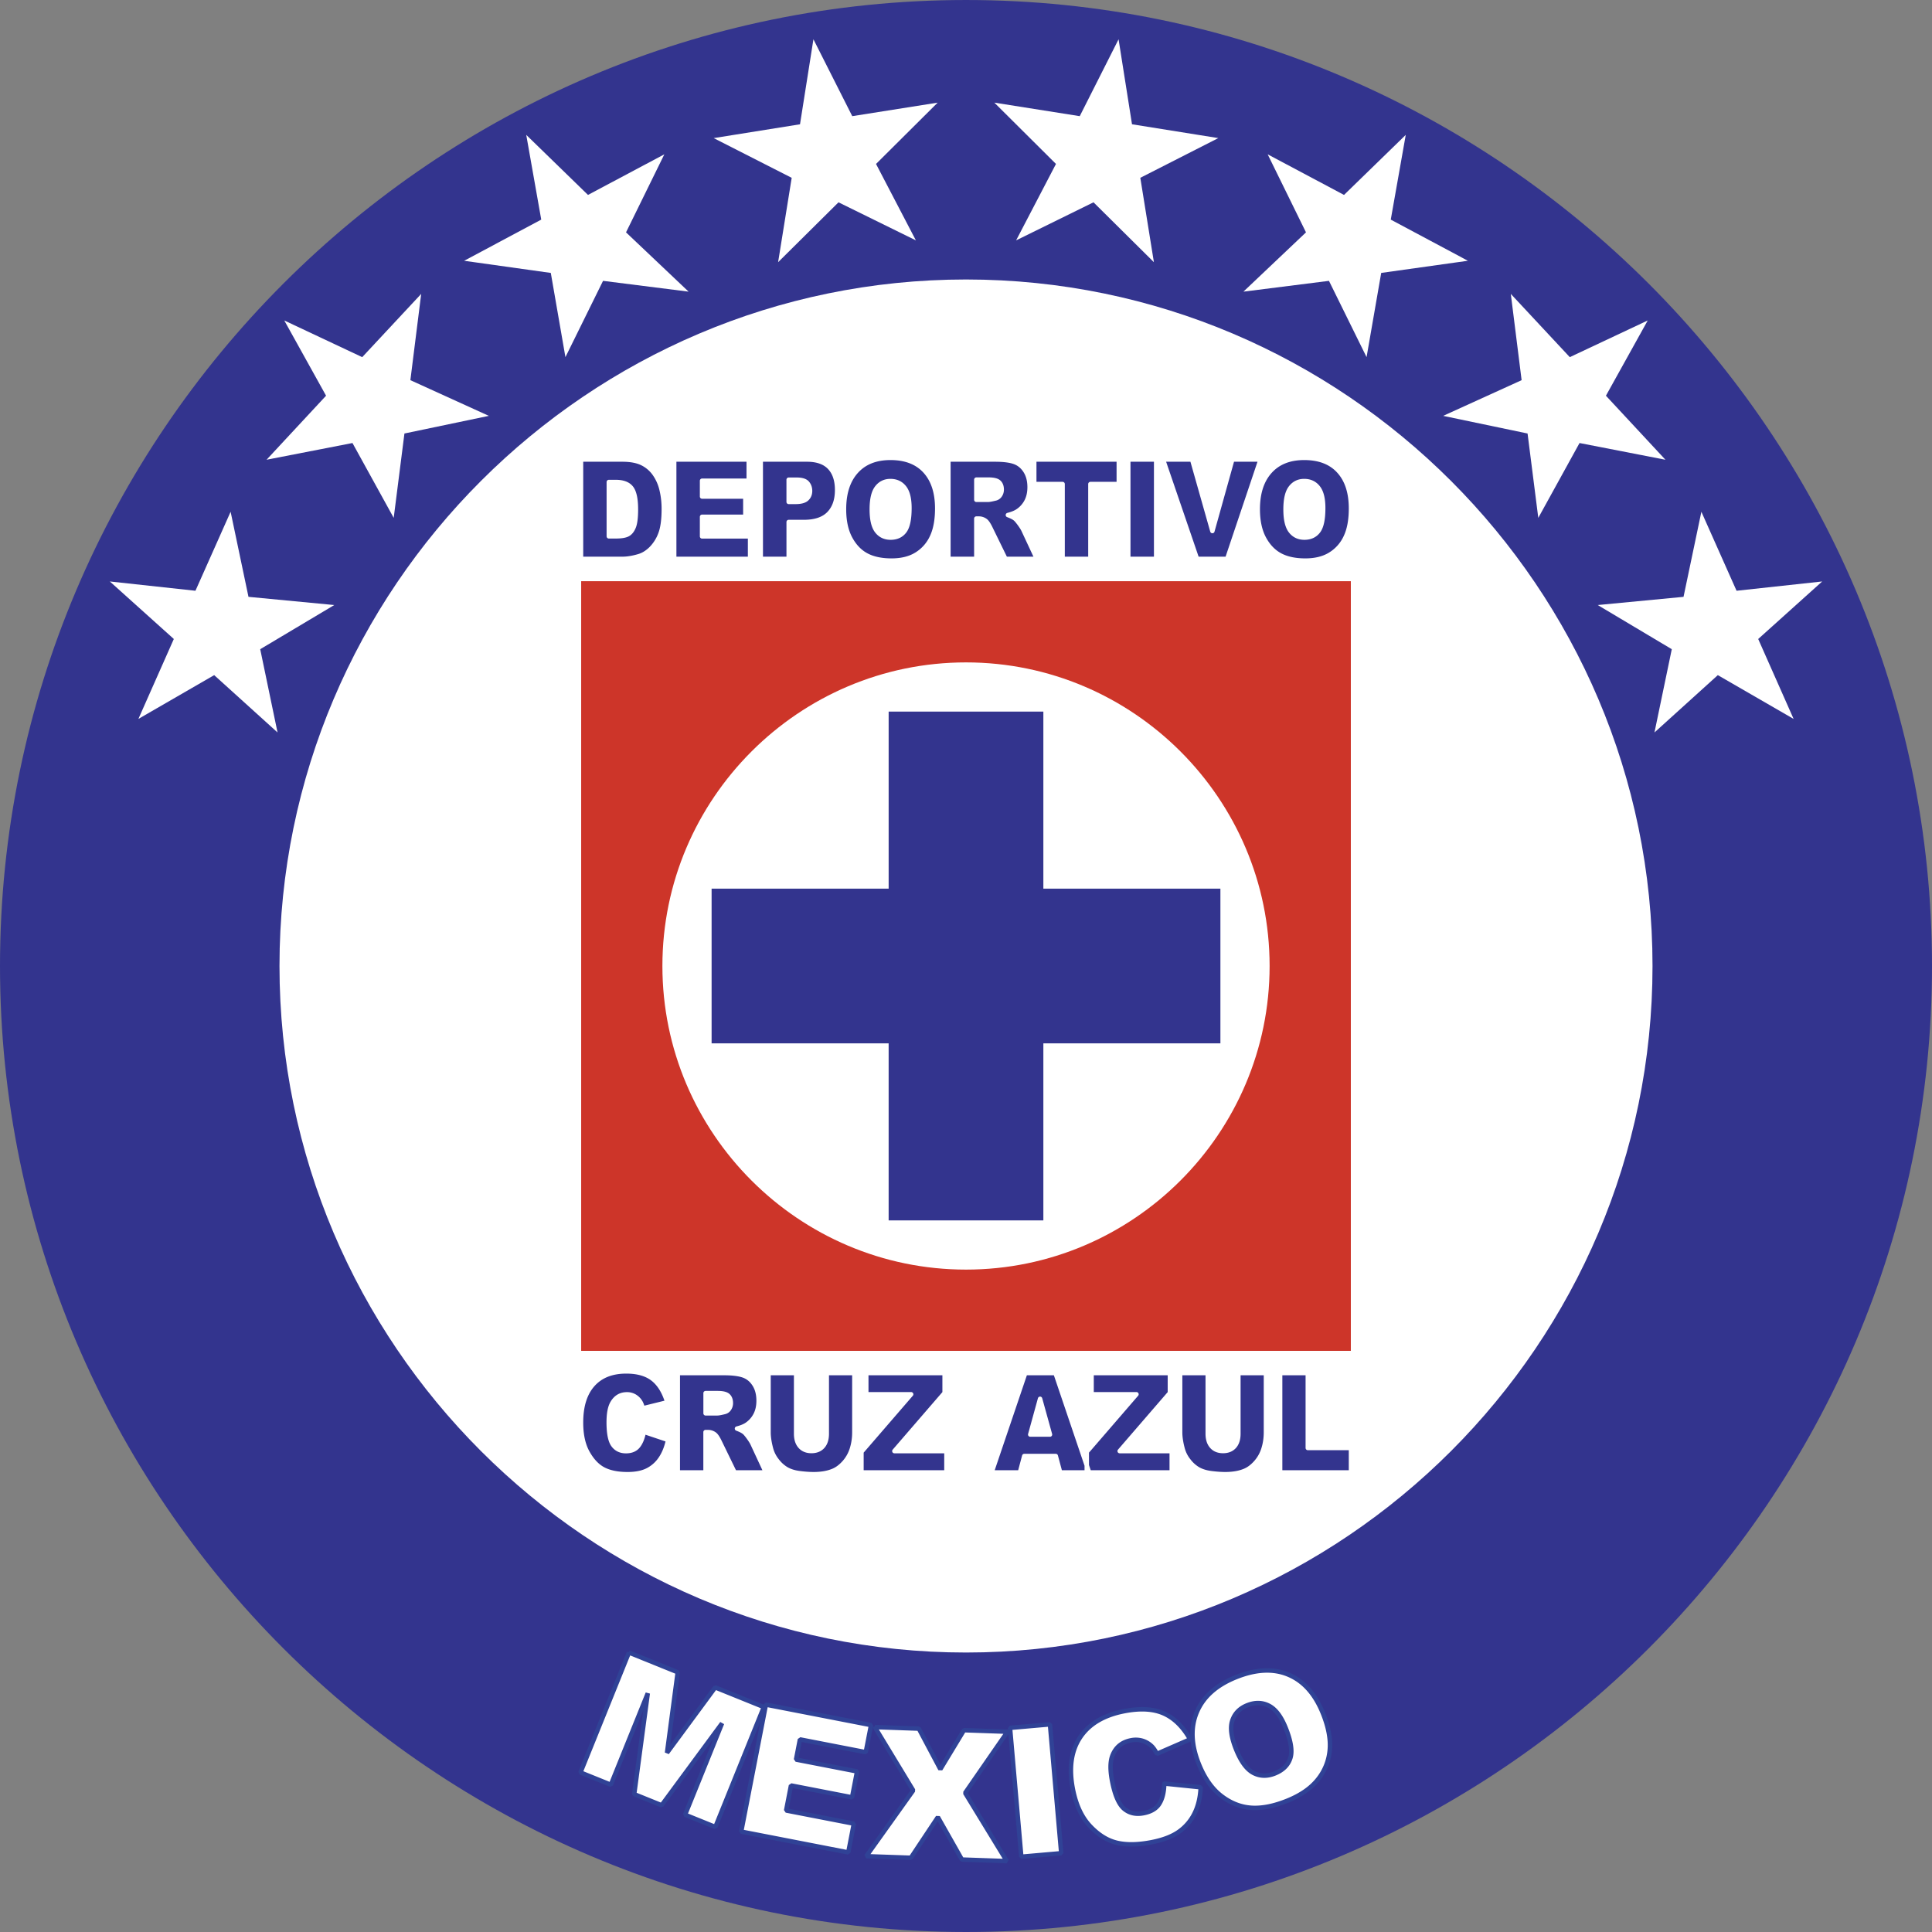 <svg xmlns="http://www.w3.org/2000/svg" width="2500" height="2500" viewBox="0 0 212.202 212.201"><rect x="0" y="0" width="212.202" height="212.201" fill="#808080" stroke="none"/><path d="M106.102 0c58.438 0 106.101 47.662 106.101 106.1 0 58.439-47.663 106.101-106.101 106.101C47.663 212.201 0 164.539 0 106.1 0 47.662 47.663 0 106.102 0z" fill="#33348e"/><path d="M106.102 30.697c41.531 0 75.403 33.873 75.403 75.404s-33.873 75.404-75.403 75.404c-41.532 0-75.404-33.873-75.404-75.404-.001-41.531 33.872-75.404 75.404-75.404z" fill="#fff"/><path d="M63.833 63.833h84.537v84.536H63.833V63.833z" fill="#cd3529"/><path d="M106.102 72.754c18.366 0 33.346 14.98 33.346 33.346 0 18.367-14.98 33.347-33.346 33.347-18.367 0-33.347-14.98-33.347-33.347 0-18.366 14.98-33.346 33.347-33.346z" fill="#fff"/><path d="M134.044 114.597h-19.446v19.446H97.604v-19.446H78.159V97.604h19.446V78.158h16.993v19.446h19.446v16.993z" fill="#33348e"/><path d="M69.079 181.506l5.356 2.165-1.173 8.849 5.296-7.183 5.336 2.156-5.322 13.172-3.323-1.343 4.058-10.044-6.639 9.001-3.008-1.216 1.489-11.081-4.058 10.043-3.335-1.347 5.323-13.172zm15.044 5.723l11.546 2.245-.579 2.978-7.229-1.406-.431 2.216 6.706 1.303-.552 2.844-6.706-1.303-.534 2.749 7.438 1.446-.614 3.158-11.756-2.285 2.711-13.945zm11.964 2.466l4.834.169 2.364 4.456 2.594-4.283 4.781.167-4.654 6.723 4.575 7.489-4.928-.172-2.64-4.659-2.968 4.463-4.898-.171 5.157-7.226-4.217-6.956zm14.851.085l4.384-.384 1.238 14.152-4.384.384-1.238-14.152zm16.939 6.117l4 .409c-.047 1.108-.275 2.069-.682 2.886a5.319 5.319 0 0 1-1.719 2.002c-.738.518-1.733.9-2.982 1.143-1.514.295-2.795.313-3.842.059-1.044-.253-2.025-.866-2.938-1.842-.915-.974-1.539-2.326-1.876-4.057-.448-2.309-.179-4.201.807-5.681.986-1.478 2.602-2.434 4.845-2.87 1.758-.341 3.208-.254 4.351.258 1.142.516 2.102 1.461 2.876 2.837l-3.641 1.587c-.217-.4-.416-.682-.6-.851a2.526 2.526 0 0 0-1.032-.591 2.589 2.589 0 0 0-1.223-.038c-.976.19-1.648.727-2.013 1.615-.281.661-.301 1.615-.058 2.864.301 1.548.744 2.562 1.323 3.045.582.484 1.297.64 2.146.475.823-.16 1.402-.512 1.733-1.057.334-.543.508-1.274.525-2.193zm3.816-2.109c-.869-2.15-.945-4.067-.231-5.75.712-1.682 2.14-2.954 4.276-3.817 2.192-.885 4.121-.98 5.779-.283 1.663.698 2.923 2.107 3.779 4.228.622 1.538.872 2.906.752 4.1a5.956 5.956 0 0 1-1.318 3.208c-.755.944-1.866 1.711-3.326 2.302-1.487.601-2.812.86-3.977.78-1.165-.081-2.255-.51-3.274-1.291-1.017-.78-1.838-1.939-2.46-3.477zm4.078-1.629c.538 1.332 1.169 2.187 1.899 2.569.729.379 1.517.399 2.368.054.874-.353 1.438-.909 1.686-1.673.249-.762.075-1.879-.521-3.354-.5-1.239-1.115-2.046-1.847-2.414-.731-.371-1.524-.382-2.382-.035-.818.331-1.361.888-1.624 1.67-.262.78-.121 1.842.421 3.183z" fill="#fff" stroke="#304296" stroke-width=".488" stroke-miterlimit="1"/><path d="M89.343 4.314l4.265 8.444 9.381-1.485-6.77 6.734 4.377 8.394-8.498-4.18-6.634 6.577 1.492-9.267-8.567-4.362 9.48-1.518 1.474-9.337zM57.8 14.813l6.782 6.596 8.386-4.459-4.208 8.571 6.872 6.512-9.396-1.186-4.132 8.379-1.606-9.249-9.52-1.335 8.47-4.521-1.648-9.308zM31.224 35.199l8.56 4.028 6.478-6.947-1.188 9.475 8.617 3.92-9.27 1.938-1.178 9.267-4.53-8.221-9.436 1.836 6.536-7.033-4.589-8.263zM12.063 63.865l9.404 1.021 3.863-8.677 1.962 9.345 9.423.901-8.134 4.85 1.903 9.146-6.959-6.298-8.324 4.809 3.891-8.778-7.029-6.319zM122.859 4.314l-4.265 8.444-9.381-1.486 6.77 6.734-4.377 8.394 8.499-4.18 6.634 6.577-1.492-9.268 8.567-4.362-9.48-1.518-1.475-9.335zm31.543 10.499l-6.781 6.596-8.386-4.459 4.208 8.571-6.872 6.512 9.396-1.186 4.131 8.378 1.607-9.249 9.52-1.335-8.47-4.521 1.647-9.307zm26.576 20.386l-8.56 4.028-6.478-6.947 1.188 9.475-8.617 3.92 9.27 1.938 1.178 9.267 4.53-8.221 9.436 1.837-6.537-7.033 4.59-8.264zm19.161 28.666l-9.404 1.021-3.863-8.677-1.961 9.345-9.424.901 8.134 4.85-1.902 9.146 6.959-6.298 8.324 4.81-3.89-8.778 7.027-6.32z" fill="#fff"/><path d="M70.72 157.265l2.665.894c-.179.829-.461 1.521-.845 2.077a3.768 3.768 0 0 1-1.434 1.258c-.57.283-1.297.426-2.178.426-1.069 0-1.942-.174-2.621-.519-.677-.345-1.263-.951-1.753-1.82-.494-.87-.74-1.98-.74-3.335 0-1.807.433-3.194 1.299-4.166.866-.97 2.091-1.454 3.673-1.454 1.241 0 2.215.278 2.925.833.708.556 1.236 1.411 1.581 2.561l-2.685.663c-.095-.333-.193-.575-.296-.729a1.82 1.82 0 0 0-.624-.597 1.652 1.652 0 0 0-.827-.208c-.689 0-1.216.307-1.582.922-.279.457-.418 1.174-.418 2.151 0 1.212.167 2.041.497 2.491.332.45.797.673 1.397.673.581 0 1.021-.181 1.318-.543.299-.362.513-.888.648-1.578zm3.724 4.459V150.81h5.068c.938 0 1.656.09 2.155.269.496.179.897.511 1.201.995.304.482.455 1.073.455 1.767 0 .606-.115 1.128-.349 1.568a2.9 2.9 0 0 1-.958 1.068c-.26.173-.616.318-1.068.432.361.134.625.267.791.402.113.087.274.28.487.572.211.293.354.521.426.679l1.469 3.163h-3.437l-1.624-3.335c-.206-.432-.39-.713-.55-.841a1.194 1.194 0 0 0-.746-.254h-.269v4.43h-3.051v-.001zm3.055-6.491h1.282c.14 0 .408-.049.806-.148a.811.811 0 0 0 .493-.343 1.09 1.09 0 0 0 .191-.633c0-.352-.102-.623-.303-.812-.201-.189-.579-.282-1.134-.282h-1.335v2.218zm13.309-4.423h3.032v6.506c0 .646-.09 1.256-.271 1.828a4.059 4.059 0 0 1-.852 1.505c-.387.429-.793.73-1.218.903-.591.244-1.301.367-2.127.367-.48 0-1.002-.039-1.569-.112-.565-.075-1.038-.224-1.419-.443a3.645 3.645 0 0 1-1.043-.943 3.566 3.566 0 0 1-.648-1.258c-.187-.694-.282-1.309-.282-1.847v-6.506h3.033v6.664c0 .595.149 1.061.447 1.395.297.336.71.503 1.238.503.524 0 .935-.166 1.232-.496.298-.33.447-.798.447-1.403v-6.663zm4.339 0h8.605v2.182l-5.518 6.388h5.719v2.344h-9.336v-2.264l5.458-6.319h-4.928v-2.331zm20.814 9.113h-3.462l-.478 1.801h-3.107l3.698-10.914h3.316l3.698 10.914h-3.181l-.484-1.801zm-.637-2.361l-1.088-3.922-1.08 3.922h2.168zm4.569-6.752h8.605v2.182l-5.518 6.388h5.719v2.344h-9.335v-2.264l5.458-6.319h-4.929v-2.331zm16.122 0h3.033v6.506c0 .646-.091 1.256-.272 1.828a4.031 4.031 0 0 1-.852 1.505c-.386.429-.793.73-1.218.903-.591.244-1.301.367-2.127.367-.479 0-1.001-.039-1.569-.112-.565-.075-1.038-.224-1.42-.443a3.668 3.668 0 0 1-1.042-.943 3.547 3.547 0 0 1-.647-1.258c-.188-.694-.282-1.309-.282-1.847v-6.506h3.033v6.664c0 .595.149 1.061.447 1.395.296.336.711.503 1.238.503.524 0 .935-.166 1.232-.496.297-.33.447-.798.447-1.403v-6.663h-.001zm4.588 0h3.04v8.227h4.746v2.687h-7.786V150.81zM63.813 50.471h4.539c.896 0 1.618.136 2.168.402a3.59 3.59 0 0 1 1.366 1.155 4.98 4.98 0 0 1 .782 1.75c.162.665.243 1.371.243 2.113 0 1.167-.12 2.072-.36 2.714a4.55 4.55 0 0 1-1.001 1.617c-.428.434-.885.722-1.375.867-.671.198-1.278.297-1.822.297h-4.539V50.471h-.001zm3.057 2.472v5.963h.749c.637 0 1.091-.078 1.362-.234.269-.156.48-.429.633-.819.152-.389.23-1.02.23-1.895 0-1.155-.171-1.948-.513-2.375-.341-.427-.908-.641-1.701-.641h-.76v.001zm7.18-2.472h8.187v2.331h-5.125v1.734h4.754v2.226h-4.754v2.151h5.274v2.472H74.05V50.471zm9.507 0h5.079c1.104 0 1.933.292 2.484.871.551.582.827 1.409.827 2.48 0 1.101-.3 1.962-.901 2.583-.601.62-1.516.93-2.748.93h-1.673v4.05h-3.068V50.471zm3.068 4.654h.749c.589 0 1.003-.112 1.241-.339.239-.225.357-.515.357-.867 0-.343-.104-.633-.311-.872-.207-.238-.596-.358-1.167-.358h-.87v2.436h.001zm6.073.812c0-1.782.451-3.169 1.35-4.162.898-.993 2.151-1.488 3.755-1.488 1.645 0 2.914.488 3.803 1.462.891.976 1.336 2.342 1.336 4.099 0 1.275-.196 2.321-.584 3.137a4.397 4.397 0 0 1-1.687 1.906c-.734.456-1.65.683-2.747.683-1.115 0-2.04-.197-2.77-.589-.73-.393-1.322-1.012-1.776-1.862-.452-.85-.68-1.911-.68-3.186zm3.056.013c0 1.104.185 1.895.555 2.376.372.48.876.721 1.515.721.656 0 1.166-.235 1.524-.707.359-.471.539-1.317.539-2.539 0-1.028-.187-1.778-.562-2.251-.375-.475-.884-.711-1.528-.711-.614 0-1.11.24-1.482.723-.375.481-.561 1.277-.561 2.388zm8.413 5.436V50.471h5.093c.942 0 1.664.089 2.164.269.499.179.902.511 1.208.995.305.482.457 1.073.457 1.766 0 .606-.116 1.129-.35 1.569a2.895 2.895 0 0 1-.964 1.067c-.261.173-.618.318-1.072.433.362.134.628.267.794.402.114.087.276.28.49.571.213.293.356.521.428.679l1.476 3.164h-3.453l-1.631-3.335c-.207-.433-.392-.713-.552-.841a1.202 1.202 0 0 0-.75-.253h-.269v4.429h-3.069zm3.07-6.491h1.288c.14 0 .41-.05.81-.148a.815.815 0 0 0 .495-.343c.128-.183.192-.395.192-.632 0-.353-.102-.624-.304-.812-.202-.188-.582-.282-1.14-.282h-1.341v2.217zm6.359-4.424h9.287v2.695h-3.117v8.22h-3.056v-8.22h-3.114v-2.695zm10.327 0h3.064v10.915h-3.064V50.471zm3.817 0h3.195l2.226 7.855 2.192-7.855h3.103l-3.669 10.915h-3.311l-3.736-10.915zm10.404 5.466c0-1.782.451-3.169 1.35-4.162.898-.993 2.151-1.488 3.755-1.488 1.646 0 2.915.488 3.803 1.462.891.976 1.337 2.342 1.337 4.099 0 1.275-.195 2.321-.584 3.137a4.397 4.397 0 0 1-1.687 1.906c-.734.456-1.65.683-2.746.683-1.116 0-2.039-.197-2.77-.589-.73-.393-1.322-1.012-1.777-1.862-.453-.85-.681-1.911-.681-3.186zm3.056.013c0 1.104.185 1.895.556 2.376.371.48.875.721 1.514.721.656 0 1.165-.235 1.524-.707.36-.471.539-1.317.539-2.539 0-1.028-.186-1.778-.563-2.251-.374-.475-.883-.711-1.527-.711-.614 0-1.11.24-1.483.723-.374.481-.56 1.277-.56 2.388z" fill="#33348e" stroke="#fff" stroke-width=".488" stroke-linecap="round" stroke-linejoin="round" stroke-miterlimit="1"/></svg>